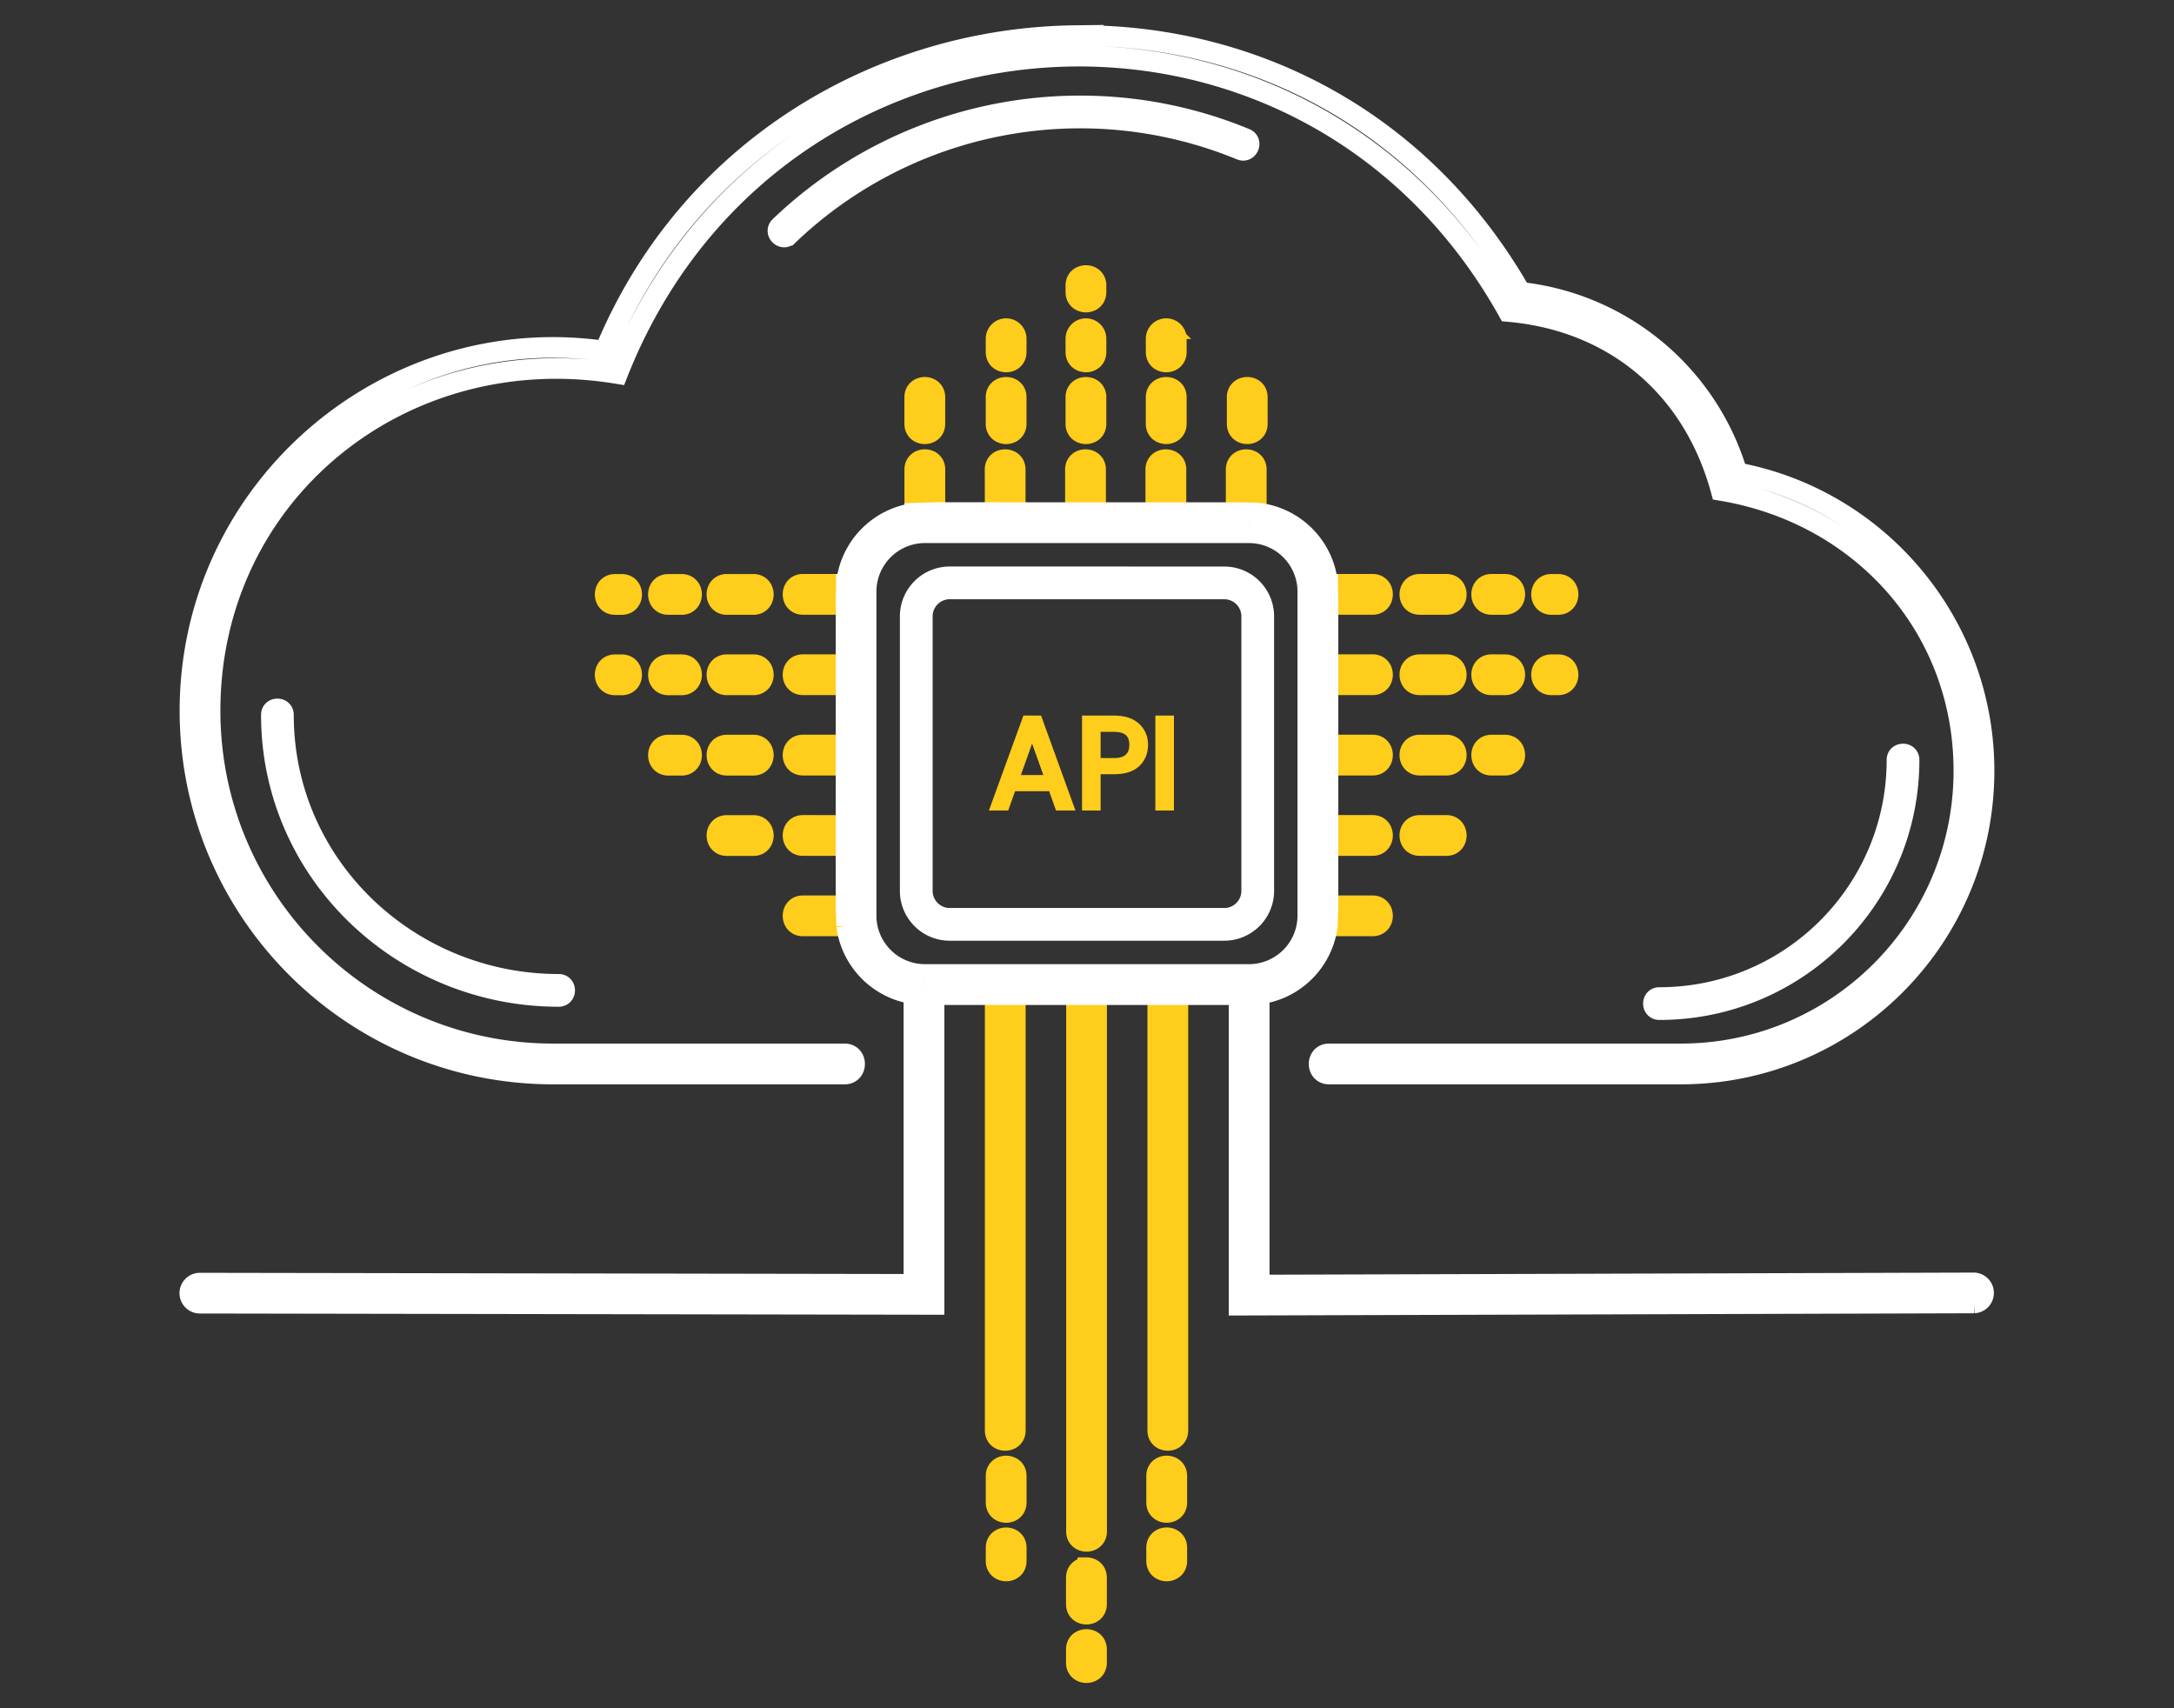 <svg xmlns="http://www.w3.org/2000/svg" width="112" height="88" fill="none"><rect width="100%" height="100%" fill="#333333" stroke="none"/><path d="M57.982 15.24c-.26 0-.519.17-.519.511v.342c0 .683 1.038.683 1.038 0v-.342c0-.34-.26-.511-.519-.511zm-4.111 2.736a.519.519 0 0 0-.52.519v.684c0 .683 1.038.683 1.038 0v-.684a.519.519 0 0 0-.518-.519zm4.111 0a.519.519 0 0 0-.519.519v.684c0 .683 1.038.683 1.038 0v-.684a.519.519 0 0 0-.519-.519zm4.136 0a.52.52 0 0 0-.52.519v.684c0 .683 1.04.683 1.04 0v-.684a.519.519 0 0 0-.52-.519zm-12.437 3.022c-.26 0-.52.17-.52.511v1.369c0 .682 1.039.682 1.039 0v-1.369c0-.34-.26-.511-.52-.511zm4.19 0c-.26 0-.52.17-.52.511v1.369c0 .682 1.038.682 1.038 0v-1.369c0-.34-.259-.511-.518-.511zm4.111 0c-.26 0-.519.17-.519.511v1.369c0 .682 1.038.682 1.038 0v-1.369c0-.34-.26-.511-.519-.511zm4.136 0c-.26 0-.52.17-.52.511v1.369c0 .682 1.04.682 1.04 0v-1.369c0-.34-.26-.511-.52-.511zm4.175 0c-.26 0-.52.17-.52.511v1.369c0 .682 1.038.682 1.038 0v-1.369c0-.34-.259-.511-.518-.511zm-16.61 3.724c-.26 0-.52.17-.52.512v2.251l1.039-.033v-2.218c0-.341-.26-.512-.52-.512zm4.137.001c-.26 0-.519.17-.519.512h.003v2.217h1.035v-2.217c0-.341-.26-.512-.519-.512zm4.14 0c-.26 0-.52.17-.52.512v2.217h1.04v-2.217c0-.341-.26-.512-.52-.512zm4.14 0c-.26 0-.52.17-.52.512v2.217h1.04v-2.217c0-.341-.26-.512-.52-.512zm4.14 0c-.26 0-.519.17-.519.512v2.217l1.038.017v-2.234c0-.341-.26-.512-.519-.512zm-22.836 6.42c-.683 0-.683 1.039 0 1.039h2.217l.017-1.038zm27.03 0 .017 1.039h2.299c.682 0 .682-1.038 0-1.038zm4.747.002c-.683 0-.683 1.038 0 1.038h1.368c.683 0 .683-1.038 0-1.038zm3.698 0c-.682 0-.682 1.038 0 1.038h.684c.683 0 .683-1.038 0-1.038zm3.086.001c-.682 0-.682 1.038 0 1.038h.342c.683 0 .683-1.038 0-1.038zm-42.482 0c-.683 0-.683 1.039 0 1.039h1.368c.682 0 .682-1.038 0-1.038zm-3.015.002c-.682 0-.682 1.037 0 1.037h.684c.683 0 .683-1.037 0-1.037zm-2.743 0c-.683 0-.683 1.038 0 1.038h.341c.683 0 .683-1.038 0-1.038zm36.726 4.136v1.038h2.299c.682 0 .682-1.038 0-1.038zm-27.047 0c-.683 0-.683 1.038 0 1.038h2.217v-1.038zm31.777.001c-.683 0-.683 1.038 0 1.038h1.368c.683 0 .683-1.038 0-1.038zm3.698 0c-.682 0-.682 1.039 0 1.039h.684c.683 0 .683-1.038 0-1.038zm3.086.001c-.682 0-.682 1.038 0 1.038h.342c.683 0 .683-1.038 0-1.038zm-42.482.001c-.683 0-.683 1.038 0 1.038h1.368c.682 0 .682-1.038 0-1.038zm-3.015 0c-.682 0-.682 1.039 0 1.039h.684c.683 0 .683-1.038 0-1.038zm-2.743.002c-.683 0-.683 1.038 0 1.038h.341c.683 0 .683-1.038 0-1.038zm36.726 4.135v1.038h2.299c.682 0 .682-1.038 0-1.038zm-27.047 0c-.683 0-.683 1.038 0 1.038h2.217v-1.037zm31.777.001c-.683 0-.683 1.038 0 1.038h1.368c.683 0 .683-1.038 0-1.038zm3.698.001c-.682 0-.682 1.038 0 1.038h.684c.683 0 .683-1.038 0-1.038zm-39.396.001c-.683 0-.683 1.038 0 1.038h1.368c.682 0 .682-1.038 0-1.038zm-3.015 0c-.682 0-.682 1.039 0 1.039h.684c.683 0 .683-1.038 0-1.038zm33.983 4.137v1.038h2.299c.682 0 .682-1.038 0-1.038zm-27.047 0c-.683 0-.683 1.039 0 1.039h2.217v-1.038zm31.777.001c-.683 0-.683 1.038 0 1.038h1.368c.683 0 .683-1.038 0-1.038zm-35.698.003c-.683 0-.683 1.038 0 1.038h1.368c.682 0 .682-1.038 0-1.038zm3.92 4.137c-.682 0-.682 1.038 0 1.038h2.252l-.034-1.038zm27.048 0-.034 1.037h2.333c.682 0 .682-1.037 0-1.037zm-17.145 4.58v22.45c0 .683 1.038.683 1.038 0v-22.45Zm4.188 0v27.649c0 .682 1.038.682 1.038 0V52.285zm4.188 0v22.45c0 .683 1.037.683 1.037 0v-22.45Zm.46 24.28c-.26 0-.519.17-.519.512v1.369c0 .682 1.04.682 1.04 0v-1.369c0-.341-.261-.512-.52-.512zm-8.27.001c-.26 0-.519.17-.519.512v1.368c0 .683 1.038.683 1.038 0v-1.368c0-.341-.26-.512-.52-.512zm8.27 3.697c-.26 0-.519.171-.519.513v.684c0 .682 1.04.682 1.04 0v-.684c0-.342-.261-.513-.52-.513zm-8.27.002c-.26 0-.519.17-.519.511v.684c0 .683 1.038.683 1.038 0v-.684c0-.34-.26-.511-.52-.511zm4.135 1.54c-.26 0-.52.17-.52.511v1.368c0 .683 1.04.683 1.04 0v-1.368c0-.341-.26-.512-.52-.512zm0 3.698c-.26 0-.52.17-.52.512v.684c0 .682 1.04.682 1.04 0v-.684c0-.342-.26-.512-.52-.512z" style="fill:#ffcd1b;fill-opacity:1;stroke:#ffcd1b;stroke-width:1.063;stroke-miterlimit:4;stroke-dasharray:none;stroke-opacity:1" transform="translate(-2.036 -1.045)"/><path d="M57.424 2.88c-10.007.118-19.913 5.797-24.229 16.255-11.27-1.618-21.373 7.175-21.373 18.525 0 10.336 8.378 18.713 18.713 18.713h15.016c.682 0 .682-1.037 0-1.037H30.535c-9.762 0-17.676-7.914-17.676-17.676 0-11.242 9.929-19.199 20.993-17.37C41.795.131 69.115-1.916 79.738 17.09c5.473.478 9.53 3.92 10.967 9.22 7.219 1.199 12.506 7.045 12.506 14.442 0 8.054-6.53 14.584-14.584 14.584H70.506c-.683 0-.683 1.037 0 1.037h18.121c8.628 0 15.623-6.993 15.623-15.621 0-7.503-5.35-13.966-12.723-15.352a13.146 13.146 0 0 0-11.154-9.295c-5.212-9.098-14.12-13.327-22.95-13.224Zm.9 3.63a22.362 22.362 0 0 0-16.111 6.207c-.294.283.135.73.43.447h.002A21.743 21.743 0 0 1 65.96 8.762c.378.155.614-.42.236-.575a22.25 22.25 0 0 0-7.873-1.677ZM50.201 27.45l-1.037.033v.002a4.077 4.077 0 0 0-3.525 3.659h-.002l-.016 1.037V47.705l.033 1.037a4.08 4.08 0 0 0 3.465 3.504v14.961l-36.764-.062a.517.517 0 1 0 0 1.033l37.801.064V52.285H65.87v15.996l37.861-.115a.517.517 0 0 0 0-1.033l-36.824.111V52.252a4.078 4.078 0 0 0 3.512-3.51l.033-1.037V32.182l-.017-1.037a4.075 4.075 0 0 0-3.674-3.676l-1.04-.016H54.34l-1.037-.002zm-.521 1.04h16.709a3.034 3.034 0 0 1 3.023 3.023v16.709a3.034 3.034 0 0 1-3.023 3.023h-16.71a3.034 3.034 0 0 1-3.023-3.023v-16.71a3.034 3.034 0 0 1 3.024-3.023zm1.279 2.27a2.036 2.036 0 0 0-2.031 2.032v14.15c0 1.118.913 2.032 2.031 2.032h14.152a2.037 2.037 0 0 0 2.032-2.032v-14.15a2.037 2.037 0 0 0-2.032-2.031zm0 .624h14.152c.774 0 1.409.633 1.409 1.408v14.15c0 .774-.634 1.41-1.409 1.41H50.96a1.414 1.414 0 0 1-1.408-1.41v-14.15c0-.774.634-1.408 1.408-1.408zm-34.633 6.181c-.155 0-.31.102-.31.307 0 8.132 6.754 14.504 14.802 14.504.41 0 .41-.623 0-.623-7.707 0-14.18-6.09-14.18-13.881 0-.205-.156-.307-.312-.307zm83.75 2.323c-.155 0-.312.101-.312.306 0 6.759-5.48 12.239-12.239 12.239-.41 0-.41.623 0 .623 7.103 0 12.862-5.76 12.862-12.862 0-.205-.155-.306-.31-.306z" style="stroke:#fff;stroke-width:1.063;stroke-miterlimit:4;stroke-dasharray:none" transform="translate(-2.036 -1.045)"/><path fill="#fff" d="m56.567 42.616-.352-.993h-2.013l-.353.993h-.607l1.646-4.528h.654l1.64 4.528Zm-2.195-1.463h1.673l-.837-2.34zm5.06-3.065c.51 0 .897.125 1.163.373.27.248.405.566.405.954 0 .387-.131.707-.392.96-.257.248-.65.372-1.176.372h-.876v1.87h-.594v-4.529zm-.876 2.19h.876c.326 0 .568-.075.725-.223.161-.153.242-.364.242-.634 0-.57-.323-.856-.967-.856h-.876Zm3.183 2.338v-4.528h.594v4.528Z" style="fill:#ffcd1b;fill-opacity:1;stroke:#ffcd1b;stroke-width:.363;stroke-opacity:1" transform="translate(-2.036 -1.045)"/></svg>